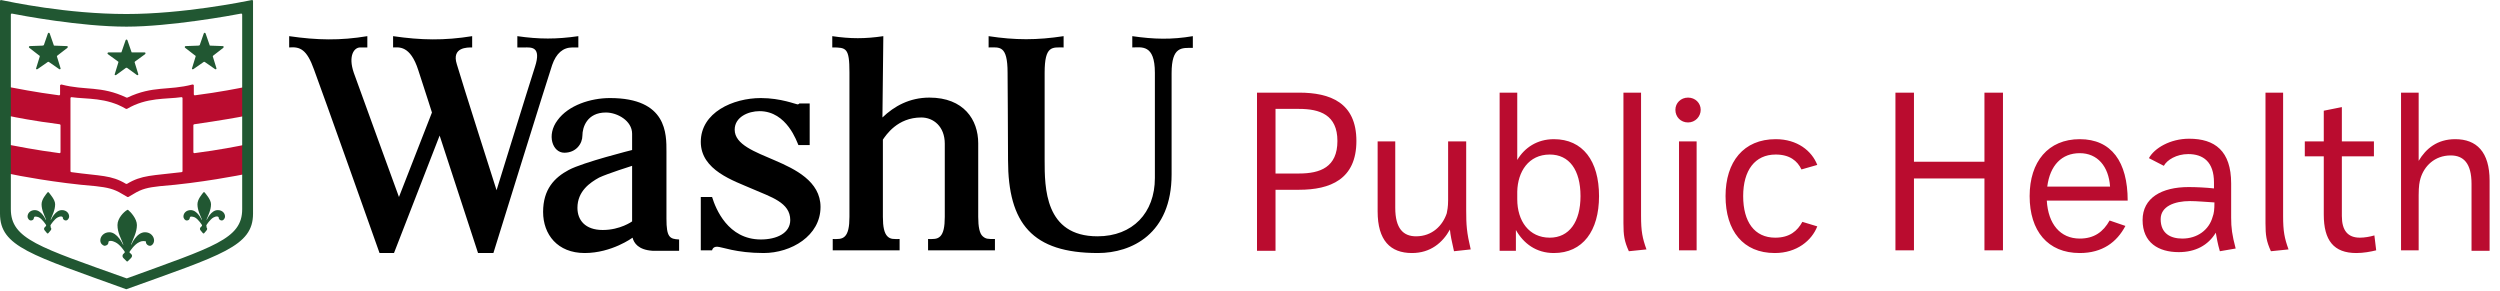 <svg width="275" height="32" viewBox="0 0 275 32" fill="none" xmlns="http://www.w3.org/2000/svg">
<g clip-path="url(#clip0_4245_32784)">
<path d="M26.787 15.954C26.29 16.053 24.104 16.501 21.37 16.849C21.32 16.849 21.27 16.799 21.27 16.749V13.767C21.27 13.717 21.32 13.668 21.37 13.668C24.153 13.27 26.39 12.873 26.837 12.773C26.887 12.773 26.936 12.723 26.936 12.674V9.692C26.936 9.642 26.887 9.592 26.837 9.592C26.34 9.692 24.153 10.139 21.42 10.487C21.37 10.487 21.32 10.437 21.32 10.387V9.393C21.32 9.344 21.27 9.294 21.171 9.294C18.537 9.99 16.847 9.393 14.014 10.735C13.964 10.735 13.964 10.735 13.915 10.735C11.082 9.393 9.392 9.99 6.758 9.294C6.708 9.294 6.608 9.344 6.608 9.393V10.387C6.608 10.437 6.559 10.487 6.509 10.487C3.825 10.139 1.638 9.692 1.092 9.592C1.042 9.592 0.992 9.642 0.992 9.692V12.674C0.992 12.723 1.042 12.773 1.092 12.773C1.539 12.873 3.775 13.32 6.559 13.668C6.608 13.668 6.658 13.717 6.658 13.767V16.749C6.658 16.799 6.608 16.849 6.559 16.849C3.875 16.501 1.688 16.053 1.141 15.954C1.092 15.954 1.042 16.004 1.042 16.053V19.035C1.042 19.085 1.092 19.135 1.141 19.135C1.787 19.284 6.161 20.129 10.535 20.477C11.827 20.626 12.523 20.775 13.418 21.322L14.014 21.67C14.064 21.67 14.064 21.67 14.114 21.67L14.71 21.322C15.604 20.775 16.251 20.626 17.593 20.477C22.066 20.129 26.539 19.234 27.036 19.135C27.086 19.135 27.086 19.085 27.086 19.085V16.103C26.887 15.954 26.837 15.904 26.787 15.954ZM20.078 10.785V18.837C20.078 18.886 20.028 18.936 19.978 18.936C16.748 19.334 15.604 19.234 13.964 20.228C13.915 20.228 13.915 20.228 13.865 20.228C12.225 19.234 11.082 19.383 7.851 18.936C7.801 18.936 7.752 18.886 7.752 18.837V10.785C7.752 10.735 7.801 10.686 7.851 10.686C9.591 10.934 11.678 10.686 13.865 11.978C13.915 11.978 13.915 11.978 13.964 11.978C16.151 10.686 18.239 10.934 19.978 10.686C20.028 10.686 20.078 10.735 20.078 10.785Z" fill="#BA0C2F"/>
<path d="M13.37 5.716L13.817 4.423C13.867 4.324 13.966 4.324 14.016 4.423L14.463 5.716C14.463 5.765 14.513 5.765 14.563 5.765H15.905C16.004 5.765 16.054 5.865 15.954 5.964L14.861 6.759C14.811 6.809 14.811 6.809 14.811 6.859L15.209 8.151C15.258 8.251 15.109 8.3 15.06 8.251L13.966 7.455C13.916 7.455 13.867 7.455 13.867 7.455L12.773 8.251C12.674 8.3 12.575 8.251 12.624 8.151L13.022 6.859C13.022 6.809 13.022 6.759 12.972 6.759L11.879 5.964C11.779 5.915 11.829 5.765 11.928 5.765H13.27C13.32 5.765 13.37 5.765 13.37 5.716ZM4.821 4.97L5.268 3.678C5.318 3.579 5.417 3.579 5.467 3.678L5.915 4.97C5.915 5.02 5.964 5.02 6.014 5.02L7.356 5.07C7.455 5.07 7.505 5.169 7.406 5.268L6.312 6.113C6.262 6.163 6.262 6.163 6.262 6.213L6.66 7.505C6.71 7.604 6.561 7.654 6.511 7.604L5.368 6.809C5.318 6.809 5.268 6.809 5.268 6.809L4.125 7.604C4.026 7.654 3.926 7.604 3.976 7.505L4.374 6.213C4.374 6.163 4.374 6.113 4.324 6.113L3.231 5.268C3.131 5.219 3.181 5.07 3.28 5.07L4.622 5.02C4.771 5.02 4.771 4.97 4.821 4.97ZM21.968 4.97L22.416 3.678C22.465 3.579 22.565 3.579 22.614 3.678L23.062 4.97C23.062 5.02 23.111 5.02 23.161 5.02L24.503 5.07C24.602 5.07 24.652 5.169 24.553 5.268L23.459 6.113C23.41 6.163 23.41 6.163 23.41 6.213L23.807 7.505C23.857 7.604 23.708 7.654 23.658 7.604L22.515 6.809C22.465 6.809 22.416 6.809 22.416 6.809L21.272 7.604C21.173 7.654 21.074 7.604 21.123 7.505L21.521 6.213C21.521 6.163 21.521 6.113 21.471 6.113L20.378 5.268C20.278 5.219 20.328 5.07 20.427 5.07L21.769 5.02C21.919 5.02 21.919 4.97 21.968 4.97ZM12.922 24.752C12.922 25.596 13.32 26.242 13.569 26.889C13.569 26.889 13.569 26.938 13.519 26.889C13.519 26.889 12.922 25.547 12.028 25.547C11.431 25.547 11.034 25.994 11.034 26.441C11.034 26.789 11.282 26.988 11.481 27.038C11.73 27.038 11.928 26.889 11.928 26.64C11.928 26.59 11.928 26.59 11.978 26.541C12.078 26.491 12.276 26.441 12.674 26.64C13.221 26.889 13.718 27.684 13.718 27.684C13.718 27.734 13.718 27.734 13.718 27.783L13.569 27.932C13.419 28.081 13.469 28.28 13.569 28.38L13.916 28.728C13.966 28.777 14.016 28.777 14.066 28.728L14.414 28.38C14.563 28.231 14.563 28.032 14.414 27.932L14.264 27.783C14.215 27.734 14.215 27.734 14.264 27.684C14.264 27.684 14.761 26.889 15.308 26.64C15.706 26.441 15.905 26.541 16.004 26.541C16.054 26.541 16.054 26.59 16.054 26.64C16.054 26.839 16.253 27.038 16.501 27.038C16.7 27.038 16.948 26.789 16.948 26.441C16.948 26.044 16.6 25.547 15.954 25.547C15.01 25.547 14.463 26.889 14.463 26.889H14.414C14.662 26.242 15.06 25.547 15.06 24.752C15.06 24.056 14.364 23.31 14.115 23.111C14.066 23.062 14.016 23.062 13.966 23.111C13.618 23.31 12.922 24.006 12.922 24.752ZM21.72 22.465C21.72 23.111 22.018 23.658 22.217 24.155C22.217 24.155 22.217 24.205 22.167 24.155C22.167 24.155 21.72 23.111 20.974 23.111C20.477 23.111 20.179 23.459 20.179 23.807C20.179 24.056 20.378 24.255 20.527 24.255C20.726 24.255 20.875 24.155 20.875 23.956C20.875 23.907 20.924 23.907 20.924 23.857C20.974 23.807 21.173 23.807 21.422 23.907C21.819 24.105 22.217 24.752 22.217 24.752C22.217 24.801 22.217 24.801 22.217 24.851L22.068 25C21.968 25.099 21.968 25.248 22.068 25.348L22.316 25.646C22.366 25.696 22.416 25.696 22.465 25.646L22.714 25.348C22.813 25.248 22.813 25.099 22.714 25V24.851C22.714 24.851 22.664 24.801 22.714 24.752C22.714 24.752 23.111 24.105 23.509 23.907C23.807 23.758 23.956 23.807 24.006 23.857C24.056 23.857 24.056 23.907 24.056 23.956C24.056 24.105 24.205 24.255 24.404 24.255C24.553 24.255 24.752 24.056 24.752 23.807C24.752 23.459 24.453 23.111 23.956 23.111C23.211 23.111 22.763 24.155 22.763 24.155H22.714C22.913 23.658 23.211 23.111 23.211 22.465C23.211 21.968 22.664 21.372 22.515 21.173C22.465 21.123 22.416 21.123 22.366 21.173C22.217 21.372 21.72 21.919 21.72 22.465ZM4.573 22.465C4.573 23.111 4.871 23.658 5.07 24.155C5.07 24.155 5.07 24.205 5.02 24.155C5.02 24.155 4.573 23.111 3.827 23.111C3.33 23.111 3.032 23.459 3.032 23.807C3.032 24.056 3.231 24.255 3.38 24.255C3.579 24.255 3.728 24.155 3.728 23.956C3.728 23.907 3.777 23.907 3.777 23.857C3.827 23.807 4.026 23.807 4.274 23.907C4.672 24.105 5.07 24.752 5.07 24.752C5.07 24.801 5.07 24.801 5.07 24.851L4.92 25C4.821 25.099 4.821 25.248 4.92 25.348L5.169 25.646C5.219 25.696 5.268 25.696 5.318 25.646L5.567 25.348C5.666 25.248 5.666 25.099 5.567 25V24.851C5.567 24.851 5.517 24.801 5.567 24.752C5.567 24.752 5.964 24.105 6.362 23.907C6.66 23.758 6.809 23.807 6.859 23.857C6.909 23.857 6.909 23.907 6.909 23.956C6.909 24.105 7.058 24.255 7.256 24.255C7.406 24.255 7.604 24.056 7.604 23.807C7.604 23.459 7.306 23.111 6.809 23.111C6.064 23.111 5.616 24.155 5.616 24.155H5.567C5.765 23.658 6.064 23.111 6.064 22.465C6.064 21.968 5.517 21.372 5.368 21.173C5.318 21.123 5.268 21.123 5.219 21.173C5.07 21.372 4.573 21.919 4.573 22.465ZM27.833 0.099C27.833 0.05 27.783 0 27.734 0C26.74 0.199 20.129 1.541 13.916 1.541C7.306 1.541 1.093 0.199 0.099 0C0.05 0 0 0.05 0 0.099C0 1.789 0 20.079 0 23.509C0 27.137 3.429 28.032 13.867 31.809H13.916C24.404 28.032 27.833 27.087 27.833 23.509V0.099ZM26.64 23.012C26.64 26.292 23.509 27.137 13.966 30.616H13.916C4.324 27.187 1.193 26.292 1.193 23.012V1.59C1.193 1.541 1.243 1.491 1.292 1.491C2.286 1.69 8.847 2.932 13.916 2.932C18.688 2.932 25.547 1.69 26.541 1.491C26.59 1.491 26.64 1.541 26.64 1.59V23.012Z" fill="#215732"/>
<path d="M73.31 24.056C73.31 22.267 73.31 17.595 73.31 16.7C73.31 14.762 73.409 10.786 67.097 10.786C64.96 10.786 62.524 11.581 61.331 13.221C60.089 14.861 60.785 16.8 62.077 16.8C63.369 16.8 64.065 15.806 64.065 14.911C64.065 14.016 64.562 12.376 66.65 12.376C67.892 12.376 69.532 13.271 69.532 14.712C69.532 15.01 69.532 16.501 69.532 16.501C69.532 16.501 64.165 17.843 62.574 18.688C60.983 19.533 59.741 20.826 59.741 23.311C59.741 25.796 61.331 27.833 64.314 27.833C67.296 27.833 69.582 26.144 69.582 26.144C69.731 26.74 70.228 27.485 71.769 27.585H74.701V26.342C73.657 26.293 73.31 26.094 73.31 24.056ZM69.532 24.354C69.532 24.354 68.24 25.299 66.302 25.299C64.363 25.299 63.518 24.205 63.518 22.863C63.518 21.024 64.91 20.08 65.904 19.533C66.848 19.086 69.532 18.241 69.532 18.241V24.354ZM90.258 22.764C90.258 25.945 87.027 27.833 83.996 27.833C80.964 27.833 79.373 27.138 78.876 27.138C78.379 27.138 78.329 27.535 78.329 27.535H77.087V21.67H78.329C78.727 22.963 80.069 26.342 83.697 26.342C85.437 26.342 86.928 25.646 86.928 24.205C86.928 22.267 84.791 21.67 82.753 20.776C80.715 19.881 77.087 18.738 77.087 15.607C77.087 12.376 80.616 10.786 83.697 10.786C85.884 10.786 87.574 11.482 87.723 11.482C87.872 11.482 87.922 11.382 87.922 11.382H89.065V15.955H87.823C87.673 15.656 86.58 12.227 83.548 12.227C82.306 12.227 80.815 12.873 80.815 14.265C80.815 15.905 83.051 16.7 85.238 17.645C87.425 18.589 90.258 19.931 90.258 22.764ZM63.618 3.977C61.232 4.324 59.294 4.324 56.908 3.977V5.219H57.703C58.399 5.219 59.592 5.07 58.846 7.356C58.2 9.344 54.622 20.925 54.622 20.925C54.622 20.925 50.795 8.947 50.248 7.058C49.651 5.169 51.441 5.219 51.938 5.219V3.977C48.856 4.474 46.322 4.424 43.24 3.977V5.219C43.836 5.219 45.129 4.921 46.023 7.754C46.968 10.637 47.514 12.376 47.514 12.376L43.886 21.67C43.886 21.67 39.661 10.09 38.916 8.002C38.27 6.114 38.966 5.219 39.612 5.219C39.811 5.219 40.407 5.219 40.407 5.219V3.977C37.425 4.474 34.89 4.424 31.809 3.977V5.219C33.001 5.12 33.747 5.418 34.542 7.654C35.387 9.891 41.749 27.833 41.749 27.833H43.339L48.359 14.911L52.584 27.833H54.274C54.274 27.833 60.288 8.45 60.735 7.157C61.182 5.865 61.928 5.219 62.972 5.219H63.618V3.977ZM97.067 12.923C98.359 11.68 100.049 10.736 102.236 10.736C106.013 10.736 107.604 13.171 107.604 15.756C107.604 19.285 107.604 23.857 107.604 23.857C107.604 24.951 107.753 25.696 108.101 25.994C108.449 26.293 108.648 26.293 109.443 26.293V27.535H102.087V26.293C102.634 26.293 103.081 26.342 103.429 25.994C103.777 25.646 103.926 24.951 103.926 23.857C103.926 23.857 103.926 17.943 103.926 15.806C103.926 13.917 102.683 12.923 101.341 12.923C98.707 12.923 97.465 14.861 97.117 15.358V23.857C97.117 24.951 97.266 25.646 97.614 25.994C97.962 26.342 98.31 26.293 98.956 26.293V27.535H91.6V26.293C92.147 26.293 92.594 26.342 92.942 25.994C93.29 25.646 93.439 24.951 93.439 23.857V7.953C93.439 5.269 93.091 5.219 91.55 5.219V3.977C93.538 4.275 95.178 4.275 97.166 3.977L97.067 12.923ZM131.212 3.977C128.876 4.374 126.938 4.324 124.552 3.977V5.219C125.546 5.219 127.037 4.821 127.037 8.002C127.037 8.649 127.037 19.583 127.037 19.583C127.037 23.41 124.602 25.994 120.725 25.994C114.91 25.994 114.91 20.627 114.91 17.595C114.91 14.563 114.91 8.152 114.91 8.002C114.91 4.971 115.755 5.219 116.997 5.219V3.977C114.065 4.424 111.679 4.424 108.747 3.977V5.219C109.94 5.219 110.834 4.921 110.834 8.002C110.834 8.152 110.884 15.259 110.884 17.595C110.884 24.603 113.568 27.833 120.775 27.833C124.453 27.833 128.876 25.746 128.876 19.185C128.876 17.992 128.876 11.034 128.876 8.052C128.876 5.07 130.019 5.269 131.212 5.269V3.977Z" fill="black"/>
<path d="M138.27 27.535V10.19H142.892C146.321 10.19 149.204 11.283 149.204 15.508C149.204 19.732 146.321 20.875 142.892 20.875H140.307V27.585H138.27V27.535ZM140.307 11.979V19.086H142.892C145.228 19.086 147.116 18.39 147.116 15.508C147.116 12.625 145.178 11.979 142.892 11.979H140.307ZM159.939 27.635C159.691 26.541 159.542 25.846 159.492 25.249C158.697 26.69 157.355 27.834 155.317 27.834C152.932 27.834 151.54 26.442 151.54 23.261V15.557H153.478V22.863C153.478 25.15 154.373 25.995 155.765 25.995C157.554 25.995 158.697 24.802 159.144 23.46C159.194 23.162 159.293 22.814 159.293 22.018V15.557H161.281V23.112C161.281 24.752 161.331 25.547 161.778 27.436L159.939 27.635ZM164.959 27.535V10.19H166.898V17.595C167.693 16.253 169.085 15.309 170.924 15.309C174.105 15.309 175.894 17.694 175.894 21.571C175.894 25.398 174.105 27.834 170.924 27.834C168.985 27.834 167.594 26.79 166.749 25.299V27.585H164.959V27.535ZM166.898 21.074V21.919C166.898 24.305 168.19 26.144 170.476 26.144C172.613 26.144 173.856 24.404 173.856 21.571C173.856 18.689 172.613 16.999 170.476 16.999C168.14 16.999 166.947 18.887 166.898 21.074ZM179.174 27.635C178.677 26.541 178.578 25.895 178.578 24.553V10.19H180.516V23.758C180.516 25.448 180.665 26.193 181.112 27.436L179.174 27.635ZM184.293 12.078C184.293 11.333 184.89 10.736 185.685 10.736C186.48 10.736 187.077 11.333 187.077 12.078C187.077 12.824 186.48 13.47 185.685 13.47C184.89 13.47 184.293 12.873 184.293 12.078ZM184.691 27.535V15.557H186.629V27.535H184.691ZM189.81 21.571C189.81 17.794 191.798 15.309 195.327 15.309C197.713 15.309 199.303 16.601 199.9 18.142L198.16 18.639C197.713 17.694 196.868 16.999 195.327 16.999C193.041 16.999 191.749 18.738 191.749 21.571C191.749 24.404 192.991 26.144 195.277 26.144C196.868 26.144 197.713 25.398 198.26 24.404L199.9 24.901C199.303 26.442 197.663 27.834 195.228 27.834C191.749 27.834 189.81 25.398 189.81 21.571ZM208.498 27.535V10.19H210.536V17.794H218.289V10.19H220.327V27.535H218.289V19.633H210.536V27.535H208.498ZM223.26 21.571C223.26 17.794 225.297 15.309 228.776 15.309C232.256 15.309 234.045 17.794 234.045 22.068H225.148C225.297 24.653 226.639 26.243 228.776 26.243C230.367 26.243 231.361 25.498 232.057 24.255L233.796 24.852C232.852 26.641 231.262 27.834 228.776 27.834C225.248 27.834 223.26 25.398 223.26 21.571ZM225.198 20.527H232.107C231.957 18.291 230.715 16.849 228.776 16.849C226.788 16.849 225.496 18.191 225.198 20.527ZM244.184 27.635C243.936 26.79 243.836 26.144 243.737 25.597C242.892 26.989 241.5 27.734 239.661 27.734C237.425 27.734 235.685 26.69 235.685 24.205C235.685 21.77 237.773 20.577 240.755 20.577C241.55 20.577 242.643 20.627 243.538 20.726V20.08C243.538 17.794 242.345 16.949 240.705 16.949C239.413 16.949 238.369 17.595 238.021 18.241L236.381 17.396C236.977 16.303 238.717 15.259 240.804 15.259C243.637 15.259 245.427 16.601 245.427 20.18V23.957C245.427 25.05 245.526 25.846 245.924 27.337L244.184 27.635ZM243.588 22.267C242.693 22.217 241.649 22.118 240.904 22.118C239.164 22.118 237.673 22.714 237.673 24.106C237.673 25.696 238.767 26.243 240.059 26.243C241.699 26.243 242.991 25.299 243.389 23.857C243.538 23.46 243.588 23.062 243.588 22.267ZM249.8 27.635C249.303 26.541 249.204 25.895 249.204 24.553V10.19H251.142V23.758C251.142 25.448 251.291 26.193 251.739 27.436L249.8 27.635ZM257.604 17.197V23.758C257.604 25.349 258.25 26.144 259.592 26.144C260.089 26.144 260.685 26.044 261.182 25.895L261.381 27.535C260.784 27.684 259.989 27.834 259.194 27.834C256.709 27.834 255.615 26.442 255.615 23.609V17.197H253.528V15.557H255.615V12.178L257.604 11.78V15.557H261.132V17.197H257.604ZM264.114 27.535V10.19H266.053V17.694C266.848 16.352 268.091 15.309 270.079 15.309C272.415 15.309 273.856 16.7 273.856 19.881V27.585H271.868V20.229C271.868 17.943 270.973 17.098 269.582 17.098C267.792 17.098 266.649 18.291 266.252 19.633C266.152 19.981 266.053 20.428 266.053 21.472V27.535H264.114Z" fill="#BA0C2F"/>
</g>
<defs>
<clipPath id="clip0_4245_32784">
<rect width="275" height="31.809" fill="white"/>
</clipPath>
</defs>
</svg>
